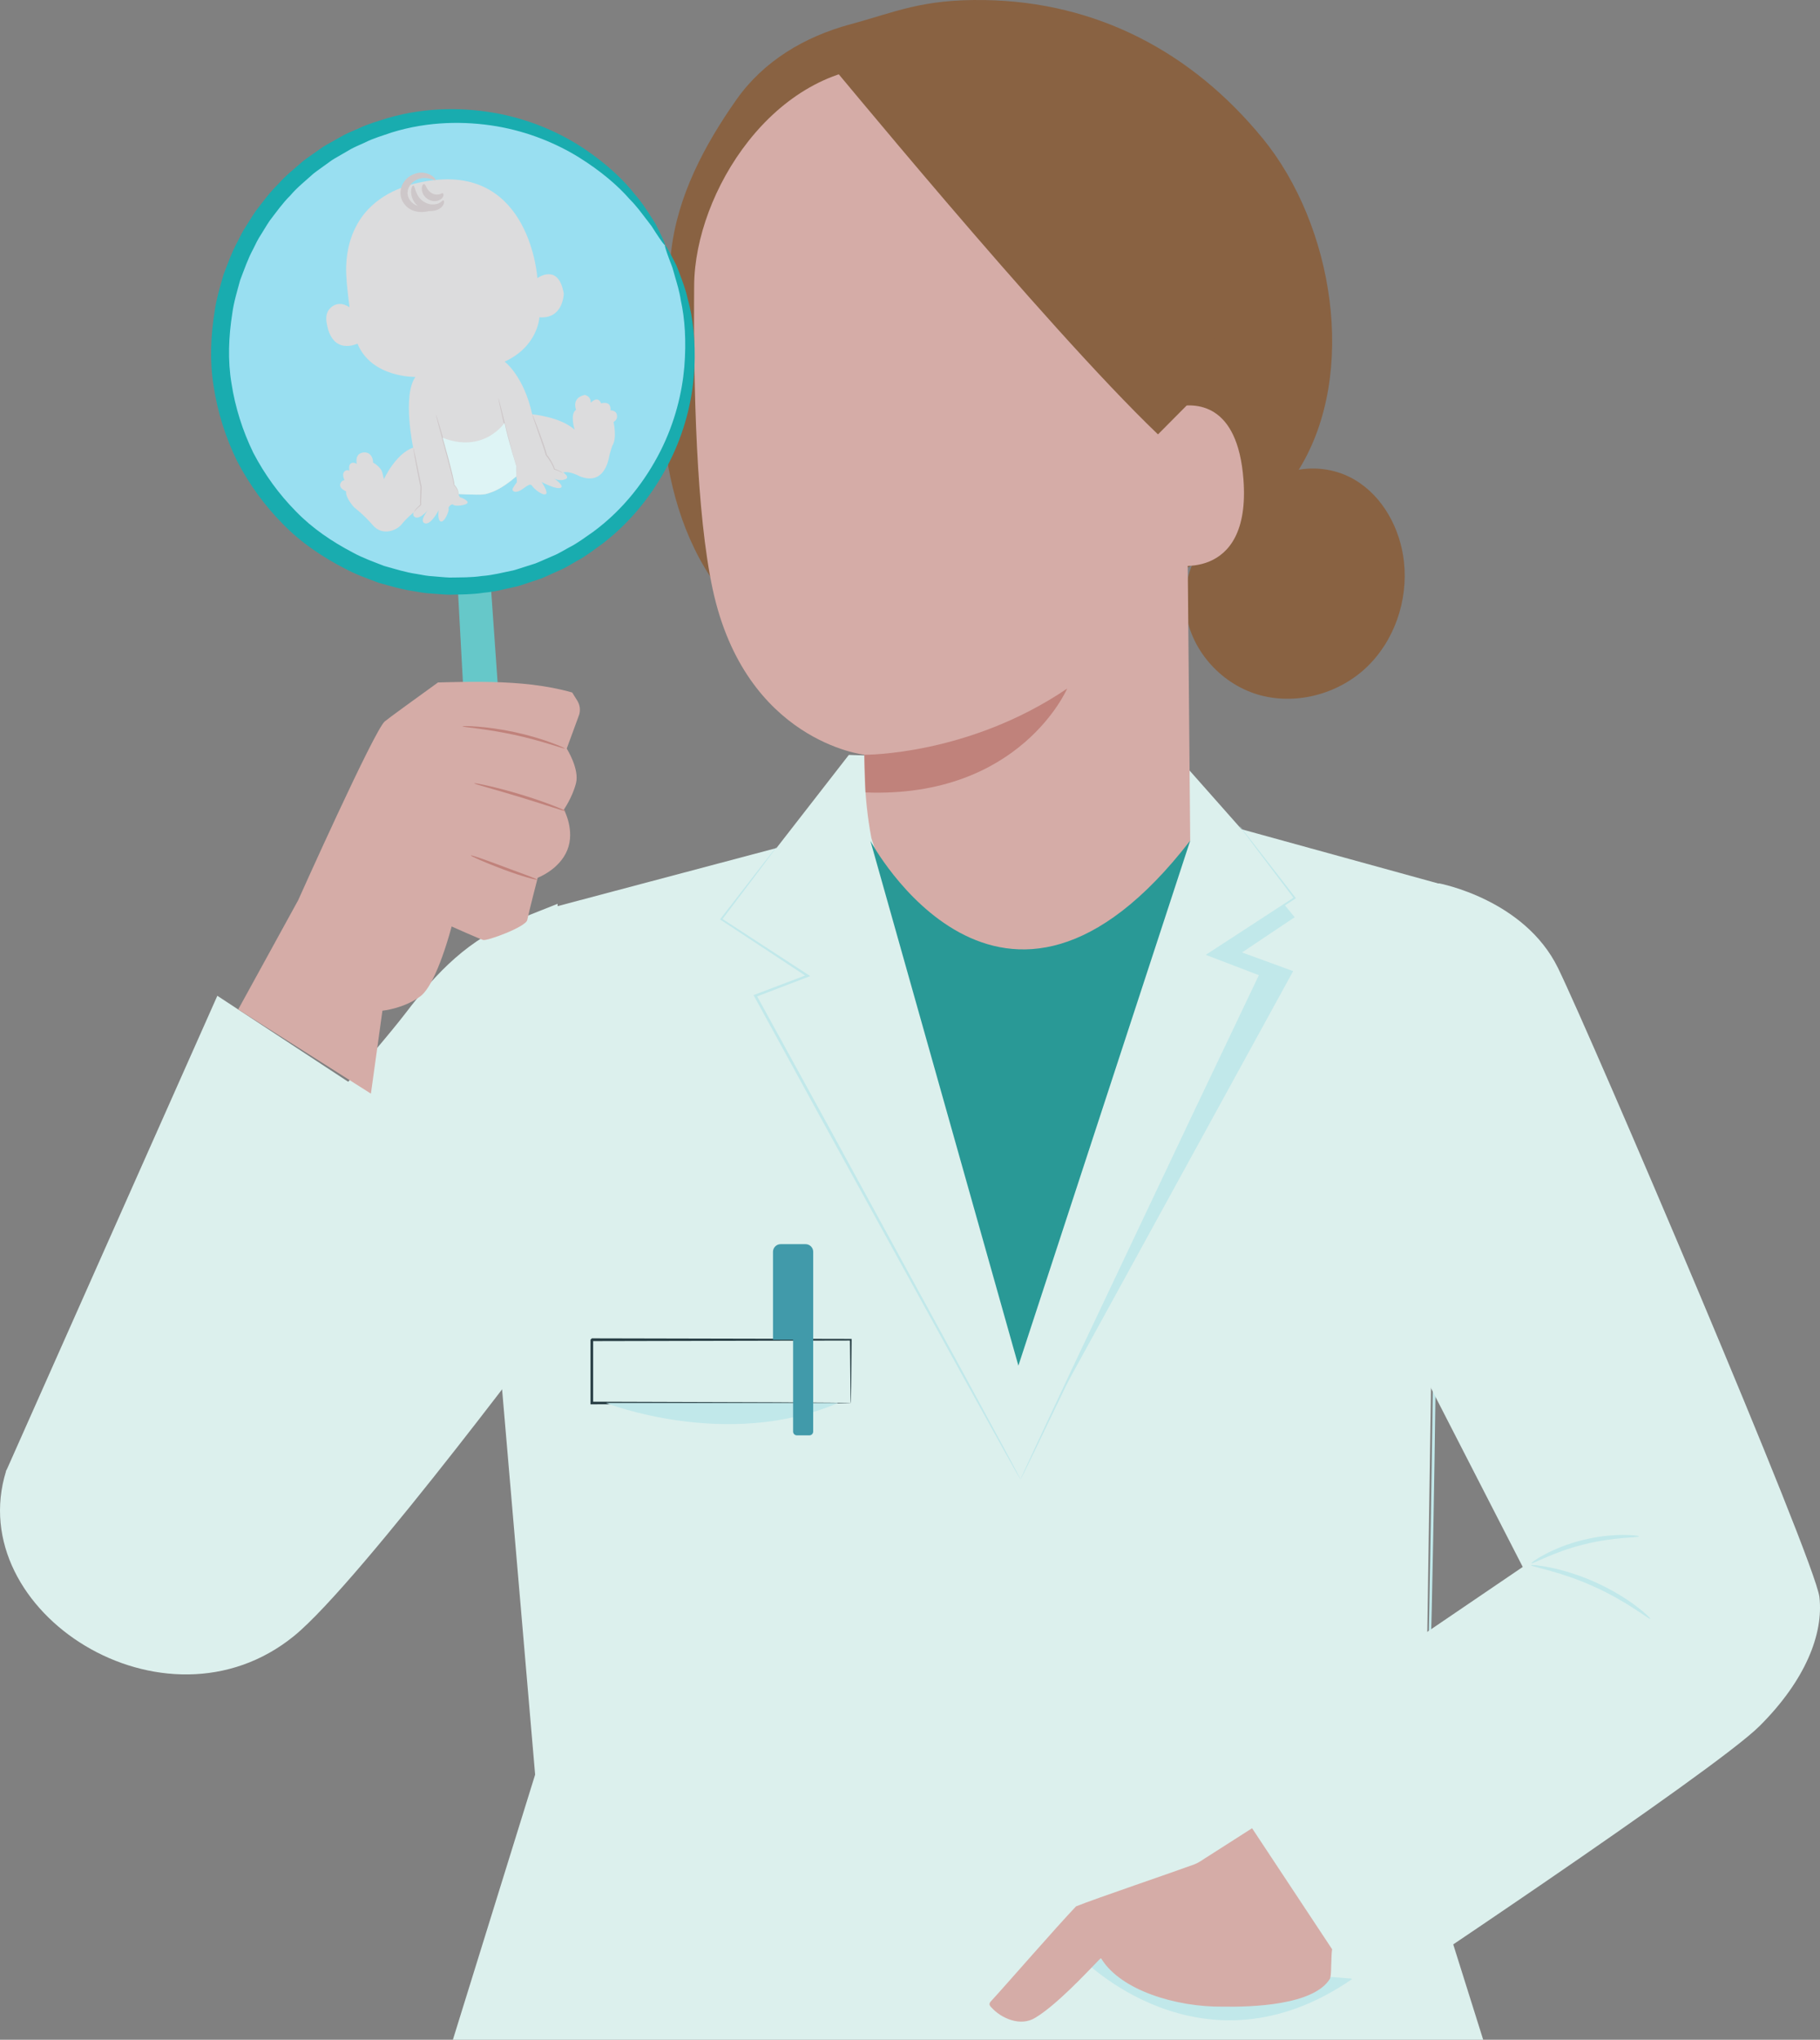<svg xmlns="http://www.w3.org/2000/svg" id="Calque_2" data-name="Calque 2" viewBox="0 0 674.84 756.01"><rect x="0" y="0" width="674.84" height="756.01" fill="#808080" stroke="none"/><defs><style>      .cls-1 {        fill: #d5aca7;      }      .cls-2 {        fill: #fbdad3;      }      .cls-3 {        fill: #dcf0ed;      }      .cls-4 {        fill: #299996;      }      .cls-5 {        opacity: .68;      }      .cls-6 {        fill: #66c8c9;      }      .cls-7 {        fill: #fefef6;      }      .cls-8 {        fill: #99dff1;      }      .cls-9 {        fill: #19acaf;      }      .cls-10 {        fill: #896242;      }      .cls-11 {        fill: #419aaa;      }      .cls-12 {        fill: #283e44;      }      .cls-13 {        fill: #e5bcb5;      }      .cls-14 {        fill: #c0827b;      }      .cls-15 {        fill: #c1e8ea;      }    </style></defs><g id="Calque_1-2" data-name="Calque 1"><path class="cls-3" d="M192.02,340.83c-18.27,7.26-29.74,19.09-41.68,34.72C128.72,403.83,2.64,542.33,2.24,545.28c-16.16,52.19,58.91,100.08,106.82,61.04,24.79-20.2,101.36-123.43,101.36-123.43l-3.67-147.91-14.73,5.85Z"></path><polygon class="cls-3" points="205.12 336.28 287.9 314.32 314.74 279.8 439.43 283.72 460.35 307.35 533.45 327.49 527.99 686.12 549.96 756.01 167.92 756.01 198.42 657.74 183.94 488.95 205.12 336.28"></polygon><path class="cls-10" d="M468.2,51.31C441.92,19.2,406.63.71,365.15.02c-23.41-.39-33.09,4.48-49.95,9.02-16.86,4.55-32.07,13.59-42.12,27.86-11.94,16.95-21.98,35.94-24.24,56.55-2.32,21.17-4.64,42.49-3.04,63.73,1.6,21.24,7.37,42.63,19.87,59.88l54.05,9.39c29.85,1.02,60.11,2,89.19-4.81,29.08-6.81,57.33-22.46,72.91-47.94,21.64-35.41,12.65-90.28-13.62-122.4Z"></path><path class="cls-10" d="M520.58,208.22c-1.34-12.19-7.73-24.18-18.3-30.42-10.56-6.24-25.32-5.59-34.12,2.96l-8.49,10.12c-13.31,5.67-21.68,20.8-20.07,35.18,1.61,14.38,12.67,27.05,26.51,31.28,13.84,4.22,29.71.13,40.29-9.73,10.58-9.87,15.76-25,14.18-39.38Z"></path><path class="cls-1" d="M439.15,70.3c-.36-10.42-8.64-18.82-19.05-19.35l-72.05-28.64-18.82,2.19c-42.35.15-71.56,46.86-71.84,81.16-.31,38.11.82,84.65,6.87,112.74,12.18,56.48,56.25,61.34,56.25,61.34,0-.09-.44,15.44,2.61,30.91l53.91,166.87,64.29-165.96-2.16-241.26Z"></path><path class="cls-14" d="M320.51,279.74s38.47.37,75.19-24.54c0,0-17.46,40.7-74.78,38.5l-.42-13.95Z"></path><path class="cls-1" d="M429.11,166.09c-.29-4.24,2.74-14.35,5.9-15.11,8.42-2.03,23.89-1.66,26.05,26.7,2.94,38.77-27.43,32.04-27.57,30.93-.11-.87-3.37-27.9-4.38-42.52Z"></path><path class="cls-10" d="M440.6,149.69l-11.23,11.31c-42.61-40.79-125.88-142.91-121.24-136.82,0,0,29.19-12.01,60.87-6.61,31.68,5.4,91.78,21.26,90.86,58.62-.92,37.37-19.26,73.49-19.26,73.49Z"></path><path class="cls-15" d="M378.39,548.33s-.16-.21-.41-.65c-.28-.48-.65-1.13-1.13-1.95-1-1.77-2.42-4.31-4.25-7.55-3.68-6.62-8.95-16.12-15.45-27.84-12.99-23.6-30.88-56.12-50.65-92.04-9.51-17.37-18.59-33.94-26.84-49.01l-.26-.47.5-.19c6.79-2.57,13.26-5.03,19.41-7.36l-.08.76c-12.3-8.11-23.1-15.23-31.97-21.08l-.29-.19.21-.27c6.48-8.36,11.63-15.01,15.2-19.6,1.75-2.23,3.12-3.96,4.08-5.18.45-.55.8-.99,1.07-1.32.24-.29.37-.44.39-.43s-.09.17-.31.48c-.25.35-.58.8-1,1.37-.93,1.24-2.25,3.01-3.94,5.29-3.51,4.64-8.58,11.34-14.96,19.78l-.08-.46c8.9,5.8,19.75,12.85,32.09,20.89l.71.46-.79.3c-6.14,2.35-12.6,4.83-19.38,7.42l.24-.66c8.27,15.06,17.37,31.62,26.9,48.97,19.67,35.98,37.47,68.55,50.39,92.18,6.39,11.78,11.56,21.34,15.17,28,1.75,3.28,3.12,5.84,4.08,7.64.44.84.78,1.5,1.04,2,.23.45.34.69.32.7Z"></path><path class="cls-15" d="M378.39,548.33s.08-.25.29-.72c.23-.51.54-1.2.93-2.07.86-1.86,2.09-4.53,3.67-7.93,3.25-6.92,7.91-16.85,13.66-29.1,11.64-24.57,27.69-58.43,45.42-95.83,8.74-18.34,17.08-35.83,24.64-51.7l.25.64c-6.78-2.6-13.24-5.07-19.38-7.42l-.79-.3.71-.46c12.34-8.03,23.19-15.09,32.09-20.89l-.08.46c-6.39-8.44-11.46-15.15-14.97-19.78-1.7-2.27-3.01-4.04-3.94-5.28-.42-.58-.75-1.03-1-1.37-.22-.31-.33-.47-.31-.48s.14.14.38.43c.27.33.62.77,1.07,1.32.96,1.22,2.32,2.95,4.07,5.18,3.56,4.6,8.71,11.24,15.2,19.61l.21.27-.29.19c-8.87,5.85-19.67,12.97-31.97,21.08l-.08-.76c6.15,2.33,12.62,4.78,19.41,7.36l.47.18-.22.46c-7.54,15.88-15.85,33.38-24.57,51.74-17.83,37.35-33.97,71.17-45.69,95.7-5.87,12.19-10.63,22.07-13.95,28.96-1.65,3.37-2.94,6.01-3.84,7.85-.43.86-.77,1.53-1.02,2.03-.24.46-.36.68-.38.68Z"></path><path class="cls-4" d="M322.75,311.67s48.5,90.55,118.57-.11l-63.71,194.6-54.86-194.49Z"></path><polygon class="cls-15" points="476.23 335.3 480.05 339.95 460.53 353.01 479.49 359.93 393.07 517.45 467.42 361.17 448.02 353.78 476.23 335.3"></polygon><path class="cls-15" d="M533.03,401.31s.03.25.05.72c0,.53.02,1.23.03,2.13,0,1.93.02,4.67.03,8.18-.03,7.16-.07,17.42-.12,30.08-.16,25.4-.5,60.48-1.11,99.22-.61,38.76-1.39,73.84-2.19,99.22-.42,12.69-.77,22.96-1.12,30.06-.17,3.5-.31,6.24-.4,8.17-.05.89-.1,1.59-.13,2.12-.03.48-.06.72-.08.72-.02,0-.03-.25-.02-.73,0-.53.02-1.23.03-2.13.05-1.93.12-4.67.21-8.17.19-7.16.46-17.41.8-30.06.62-25.39,1.29-60.46,1.89-99.22.55-38.72,1.05-73.77,1.41-99.21.18-12.65.33-22.91.44-30.07.07-3.5.12-6.25.16-8.18.03-.89.05-1.6.07-2.13.02-.48.04-.72.06-.72Z"></path><path class="cls-12" d="M315.44,519.99s-.02-.15-.03-.43c0-.32-.02-.71-.03-1.2-.02-1.11-.04-2.65-.07-4.61-.04-4.06-.09-9.87-.17-17.2l.3.3c-21.58.05-56.55.12-96.01.21.22-.23-.51.5.5-.5h0v5.98c0,1.98,0,3.95,0,5.91,0,3.91,0,7.77,0,11.55l-.49-.49c27.28.09,51.19.17,68.37.22,8.55.06,15.42.11,20.23.14,2.33.03,4.16.05,5.47.07.59.01,1.06.02,1.43.03.33.01.5.02.51.03s-.14.02-.44.03c-.36,0-.81.02-1.37.03-1.29.02-3.08.04-5.37.07-4.78.03-11.61.08-20.11.14-17.26.06-41.3.13-68.72.22h-.49s0-.5,0-.5c0-3.79,0-7.64,0-11.55,0-1.96,0-3.93,0-5.91v-2.99s0-1.5,0-1.5v-1.48h0v-.02c1.01-1.01.28-.28.51-.5,39.45.08,74.43.16,96.01.21h.3s0,.3,0,.3c-.07,7.41-.13,13.28-.17,17.38-.03,1.94-.05,3.45-.07,4.55-.01.47-.02.85-.03,1.15,0,.25-.02.38-.03.37Z"></path><path class="cls-15" d="M224.69,519.99s44.83,17.63,86.07,0h-86.07Z"></path><path class="cls-15" d="M400.75,725.54s44.81,46.63,100.81,7.82l-100.81-7.82Z"></path><path class="cls-11" d="M298.7,461.13h-9.25c-1.56,0-2.83,1.27-2.83,2.83v32.58h14.91v-32.58c0-1.56-1.27-2.83-2.83-2.83Z"></path><path class="cls-11" d="M300.11,531.99h-4.63c-.78,0-1.41-.63-1.41-1.41v-41.98h7.45v41.98c0,.78-.63,1.41-1.41,1.41Z"></path><line class="cls-15" x1="527.99" y1="686.12" x2="549.96" y2="756.01"></line><polygon class="cls-6" points="169.03 204.72 176.67 345.35 190.9 343.93 180.99 202.85 169.03 204.72"></polygon><circle class="cls-8" cx="168.73" cy="130.09" r="87.17"></circle><path class="cls-9" d="M246.57,90.84c-.21.1-1.36-1.46-3.34-4.49-.49-.76-1.04-1.62-1.64-2.55-.64-.91-1.43-1.85-2.22-2.9-1.61-2.09-3.38-4.56-5.81-6.98-4.47-5.15-10.88-10.62-19.04-15.69-8.18-5.02-18.43-9.37-30.32-11.42-11.83-1.99-25.36-1.9-38.87,2.26-3.33,1.16-6.79,2.12-10.05,3.77-1.65.77-3.36,1.45-4.99,2.31-1.6.93-3.21,1.86-4.83,2.8-.8.48-1.65.91-2.42,1.44l-2.3,1.66c-1.53,1.13-3.12,2.19-4.62,3.39-2.84,2.59-5.93,5-8.49,8.03-2.81,2.78-5.12,6.06-7.58,9.26-1.14,1.66-2.15,3.43-3.24,5.16-1.14,1.7-2.04,3.55-2.93,5.41-1.98,3.63-3.31,7.6-4.83,11.53-1.1,4.07-2.37,8.13-2.93,12.39-1.32,8.44-1.74,17.28-.26,26.02,1.36,8.74,4.07,17.37,8.05,25.55,4.21,8.07,9.54,15.39,15.75,21.68,6.15,6.38,13.51,11.3,21.08,15.27,3.76,2.08,7.79,3.48,11.71,5.02,4.06,1.12,8.04,2.41,12.14,2.98,2.03.39,4.05.77,6.09.86,2.04.15,4.06.39,6.08.46,4.04-.07,8.04.02,11.96-.58,3.95-.26,7.73-1.31,11.5-2.05,1.86-.49,3.66-1.15,5.48-1.7l2.71-.86c.89-.31,1.73-.73,2.6-1.09,1.72-.75,3.43-1.49,5.12-2.22,1.67-.8,3.23-1.77,4.83-2.63,3.27-1.64,6.1-3.85,9.01-5.84,11.38-8.39,19.49-19.21,24.92-29.91,5.43-10.77,8.02-21.6,8.85-31.16.78-9.58.19-17.99-1.29-24.64-.5-3.39-1.43-6.28-2.16-8.82-.37-1.26-.66-2.46-1.01-3.51-.39-1.04-.75-1.98-1.08-2.83-1.26-3.4-1.83-5.25-1.63-5.35s1.19,1.54,2.87,4.82c.42.83.89,1.75,1.4,2.76.46,1.04.86,2.22,1.34,3.48.94,2.53,2.09,5.44,2.82,8.89,1.92,6.77,2.94,15.45,2.49,25.48-.5,10.01-2.87,21.47-8.32,32.98-5.45,11.43-13.84,23.12-25.82,32.27-3.06,2.18-6.06,4.58-9.51,6.39-1.69.95-3.35,2.01-5.12,2.88-1.8.81-3.61,1.63-5.44,2.45-.92.39-1.82.86-2.77,1.2l-2.88.96c-1.94.62-3.86,1.34-5.85,1.89-4.04.86-8.08,2.01-12.32,2.35-4.2.68-8.5.65-12.85.75-2.17-.05-4.35-.29-6.54-.43-2.2-.09-4.38-.47-6.57-.87-4.42-.59-8.72-1.93-13.09-3.12-4.24-1.61-8.58-3.11-12.65-5.33-8.19-4.23-16.14-9.53-22.82-16.4-6.74-6.78-12.51-14.69-17.04-23.4-4.31-8.82-7.23-18.16-8.67-27.61-1.55-9.45-1.09-18.99.39-28.09.64-4.59,2.02-8.97,3.24-13.34,1.64-4.23,3.12-8.48,5.28-12.38.98-2,1.96-3.97,3.2-5.8,1.19-1.85,2.29-3.74,3.54-5.51,2.66-3.43,5.19-6.92,8.24-9.88,2.79-3.21,6.12-5.78,9.21-8.51,1.62-1.27,3.35-2.39,5-3.58l2.49-1.75c.84-.56,1.75-1.01,2.61-1.51,1.75-.98,3.48-1.95,5.21-2.92,1.75-.9,3.59-1.6,5.36-2.4,3.51-1.7,7.22-2.69,10.79-3.85,14.48-4.19,28.86-3.99,41.3-1.57,12.5,2.47,23.12,7.37,31.47,12.92,8.33,5.6,14.7,11.59,19.01,17.15,2.34,2.63,4,5.29,5.47,7.55.73,1.14,1.44,2.16,2,3.14.51,1.01.97,1.94,1.39,2.76,1.63,3.31,2.37,5.07,2.17,5.18Z"></path><polygon class="cls-3" points="80.59 369.07 2.24 545.28 101.91 592.67 158.16 420.02 80.59 369.07"></polygon><path class="cls-1" d="M212.15,256.66c-9.57-2.73-19.64-3.62-29.55-3.88-6.73-.17-13.46-.02-20.19.16-9.23,6.65-18.01,13.02-19.73,14.43-3.87,3.17-32.13,66.3-32.13,66.3l-22.23,40.47,49.21,31.2,4.27-30.74s7.86-.75,14.03-5.31c6.17-4.56,11.63-25.91,11.63-25.91,0,0,10.22,4.57,11.69,5.01,1.47.44,15.87-4.85,16.36-7.43.49-2.58,3.87-15.64,3.87-15.64,0,0,8.03-2.97,10.98-10.28,2.95-7.31-1.27-15-1.27-15,0,0,3.12-4.47,4.48-9.74,1.36-5.27-3.43-12.85-3.43-12.85l4.61-12.56c.52-1.73.28-3.6-.67-5.15-.53-.86-1.18-1.91-1.92-3.08Z"></path><path class="cls-14" d="M174.59,317.06c.11-.27,5.63,1.71,12.39,4.24,6.76,2.54,12.29,4.47,12.21,4.73-.08.27-5.77-1.24-12.56-3.79-6.79-2.53-12.14-4.94-12.04-5.18Z"></path><path class="cls-14" d="M175.83,290.33c.03-.13,1.99.19,5.13.9,3.13.7,7.43,1.81,12.12,3.23,4.69,1.42,8.88,2.89,11.87,4.05,3,1.15,4.81,1.98,4.76,2.1-.05.13-1.95-.45-5-1.43-3.05-.98-7.26-2.34-11.93-3.76-4.67-1.42-8.92-2.63-12-3.51-3.08-.88-4.98-1.45-4.95-1.59Z"></path><path class="cls-14" d="M171.51,269.21c0-.13,2.19-.16,5.72.12,3.52.27,8.37.89,13.65,2.03,5.27,1.15,9.95,2.58,13.27,3.8,3.32,1.21,5.3,2.14,5.25,2.26-.05.14-2.12-.55-5.48-1.58-3.36-1.03-8.03-2.35-13.26-3.49-5.23-1.13-10.03-1.86-13.51-2.31-3.48-.45-5.65-.67-5.64-.83Z"></path><g class="cls-5"><g id="bb&#xE9;"><g><path class="cls-2" d="M128.57,104.67c-.16-1.91-.26-3.83-.22-5.75.07-3.18.53-6.35,1.42-9.41,1.12-3.83,2.96-7.44,5.5-10.53,3.19-3.87,7.38-6.76,11.97-8.73,3.97-1.7,8.21-2.74,12.48-3.34,36.94-5.19,39.54,36.17,39.54,36.17,0,0,7.84-5.78,9.78,5.74,0,0-.1,9.48-9.04,8.78,0,0-.47,10.75-12.88,16.43,0,0,7.09,5.27,10.22,19.52,0,0,10.39.91,15.73,5.71,0,0-1.87-5.82.53-7.38,0,0-1.85-4.42,3.23-5.51,0,0,2.32.39,2.22,2.92,0,0,2.56-2.94,3.85.22,0,0,3.82-1.23,3.48,2.6,0,0,2.52-.19,2.42,2.35,0,0,.11,1.08-1.3,1.97,0,0,1.39,6-.46,8.76,0,0-.87,2.5-1.19,4.16s-2.07,10.64-10.85,7.2c0,0-3.88-2.14-6.15-1.43,0,0,3.02,1.96.34,2.65s-4.17-.78-4.17-.78c0,0,4.54,3.08,2.86,3.81s-7.04-2.14-7.04-2.14c0,0,2.74,4.02,1.47,4.52s-4.27-2.04-4.74-2.74-.85-1.01-1.62-.63c-1.06.51-1.92,1.38-2.96,1.94-.64.35-1.6.69-2.33.44-1.21-.41-.37-1.45.05-2.14.27-.44.59-.86.91-1.28,0,0,.13-.91-.21-2.22,0,0-7.28,7.03-13.87,6.82-6.59-.21-7.54-.25-7.54-.25,0,0,.4,1.3.74,1.27s3.18,1.22,2.58,2.07-4.56,1.31-5.2.65-2.1.9-1.78,1.46-1.43,5.06-2.86,4.72-.81-4.23-.81-4.23c0,0-2.85,5.65-5.14,4.9s1.21-4.99,1.21-4.99c0,0-3.9,4.75-5.47,2.07,0,0-.24-.93.3-1.3,0,0-2.94,2.4-4.64,4.59s-7.05,4.52-10.64.38c-3.59-4.14-6.76-6.47-6.92-6.61s-3.44-3.78-3.02-5.99c0,0-3.69-1.38-1.61-3.72,0,0,.53-.43,1-.43,0,0-1.35-2.51.32-3.47,0,0,.63-.51,1.58,0-.25-.13-.19-1.33-.17-1.55.2-1.59,1.68-1.75,2.83-1.01,0,0-.95-3.66,2.23-4.2s4,2.81,3.76,3.69c0,0,2.97,1.56,3.52,3.87l.54,2.31s4.36-9.48,10.85-11.7c0,0-4.08-19.25.83-26.19,0,0-16.25.38-21.48-12.33.03.08-1.81.6-1.92.63-1.38.3-2.86.34-4.21-.12-2.93-.98-4.41-3.99-5.02-6.82-.55-2.5-.87-4.9,1.08-6.87,2.08-2.09,4.81-1.92,7.15-.3-.09-.06-.1-.64-.11-.74-.11-.76-.2-1.53-.29-2.29-.24-2.07-.49-4.15-.67-6.23Z"></path><g><path class="cls-13" d="M170.03,183.15c-.11.04.06-1.57-1.72-3.31-.22-1.49-.64-3.1-1.12-5.03-.5-1.9-1.06-4.02-1.65-6.26-1.1-4.11-2.1-7.83-2.82-10.53-.35-1.35-.63-2.44-.83-3.2-.19-.76-.28-1.18-.25-1.19.03,0,.18.4.42,1.14.23.75.56,1.83.97,3.16.79,2.68,1.85,6.38,2.95,10.5.6,2.24,1.14,4.36,1.61,6.28.45,1.89.86,3.67,1,4.98.79.81,1.23,1.8,1.36,2.43.07.33.1.59.1.76,0,.17,0,.26-.02.27Z"></path><path class="cls-13" d="M191.49,176.8s-.1-.34-.16-.99c-.06-.63-.1-1.61-.03-2.72-.98-2.51-2.09-6.46-3.2-10.82-1.02-4.03-1.87-7.69-2.45-10.35-.29-1.33-.51-2.41-.66-3.16-.14-.75-.21-1.17-.18-1.17.03,0,.15.4.35,1.13.19.74.46,1.81.8,3.12.66,2.64,1.57,6.28,2.58,10.31,1.12,4.38,2.14,8.24,3.06,10.89-.22,2.37-.04,3.73-.12,3.75Z"></path><path class="cls-13" d="M153.6,189.76s.08-.36.45-.89c.19-.26.44-.57.77-.88.3-.32.78-.66,1.02-1.04.01-.04,0-.07,0-.08-.02-.08-.05-.19-.05-.26-.02-.16-.02-.31-.03-.47,0-.31,0-.64,0-.97.02-.67.04-1.38.06-2.13.02-.75.06-1.54.07-2.34v-.29s0-.01,0-.02h0s-.02.02.08-.04l.05-.03c-.06.04.21-.14-.12.08h0s0-.04,0-.04l-.06-.21-.14-.62c-.09-.41-.17-.83-.26-1.26-.69-3.39-1.26-6.47-1.65-8.7-.19-1.12-.34-2.02-.44-2.65-.09-.63-.13-.98-.1-.98.03,0,.13.33.27.95.14.62.34,1.52.58,2.62.46,2.22,1.09,5.29,1.78,8.68.09.42.17.84.26,1.25l.13.6s.01.06.02.09c0,.01.07.21.06.25v.32c0,.83-.06,1.61-.09,2.36-.03.75-.07,1.46-.1,2.12,0,.33-.01.65-.02.96,0,.15,0,.3.01.44,0,.08.02.11.02.17.04.13.02.24-.02.34-.18.32-.4.46-.6.64-.19.16-.38.32-.55.47-.34.29-.6.57-.8.8-.4.48-.56.8-.59.78Z"></path><path class="cls-13" d="M208.61,175.43s-.04-.08-.16-.17c-.12-.09-.31-.21-.58-.34-.27-.13-.6-.27-1-.42-.2-.07-.41-.15-.64-.23-.25-.08-.52-.17-.8-.27-.05-.16-.11-.32-.17-.49-.06-.14-.11-.28-.17-.43-.12-.29-.26-.59-.42-.89-.31-.61-.69-1.24-1.13-1.89-.22-.32-.45-.65-.69-.98-.12-.16-.25-.33-.38-.49l-.11-.13c-.08-.06-.07-.23-.08-.24l-.06-.29c-.22-.82-.51-1.67-.79-2.53-1.15-3.33-2.19-6.34-2.95-8.52-.37-1.09-.67-1.98-.87-2.59-.2-.62-.29-.96-.26-.97.03-.01.18.31.43.91.25.6.6,1.46,1.01,2.54.83,2.16,1.95,5.14,3.08,8.48.28.87.57,1.72.79,2.57l.07.34c.02.08,0,.04.01.05l.09.11c.13.17.25.34.38.51.24.34.47.67.69,1.01.43.67.8,1.32,1.11,1.95.15.32.29.63.41.93.06.15.11.3.16.45.04.12.07.24.11.36.23.09.44.17.65.25.22.09.44.18.63.27.39.17.72.34.99.49.26.15.45.3.56.42.11.12.1.24.1.23Z"></path></g></g><path class="cls-13" d="M161,77.16c.1.29-1.45,1.31-4.44,1.44-1.46.01-3.4-.22-5.17-1.52-.88-.64-1.63-1.53-2.18-2.58-.55-1.06-.82-2.36-.7-3.64.24-2.61,1.9-4.65,3.7-5.71,1.78-1.08,3.8-1.35,5.32-1.05,1.55.28,2.61.97,3.22,1.51.61.56.82.98.72,1.11-.23.35-1.71-.72-4.12-.77-1.19,0-2.56.35-3.83,1.24-1.23.86-2.24,2.29-2.39,3.9-.17,1.59.66,3.13,1.76,4.08,1.1.97,2.55,1.37,3.78,1.57,2.52.34,4.23.02,4.33.42Z"></path><path class="cls-13" d="M164.37,74.27c.16.02.34.31.26.87-.06.54-.47,1.35-1.27,1.94-.79.59-1.86,1.02-3.1,1.12-.61.06-1.32.03-1.99-.13-.67-.15-1.33-.4-1.96-.74-1.25-.69-2.25-1.67-2.89-2.74-.66-1.09-.89-2.18-.96-3.06-.11-1.8.45-2.8.79-2.75.38.04.52,1.03,1.04,2.37.26.67.62,1.42,1.14,2.07.53.67,1.27,1.31,2.14,1.79.44.24.89.42,1.33.55.44.13.83.19,1.27.21.86.04,1.66-.1,2.24-.31,1.19-.38,1.56-1.23,1.95-1.2Z"></path><path class="cls-13" d="M164.11,71.63c.17.02.35.22.34.62,0,.39-.25.99-.78,1.42-.52.44-1.24.76-2.08.85-.41.05-.91.04-1.37-.07-.46-.1-.91-.26-1.33-.5-.85-.47-1.51-1.14-1.93-1.88-.43-.76-.56-1.49-.56-2.08.01-1.2.49-1.83.84-1.77.37.05.59.66.99,1.39.39.77.96,1.48,1.93,2.02.23.13.47.23.7.31.22.08.41.11.65.14.46.05.9.02,1.22-.03.33-.05.57-.13.79-.24.22-.1.41-.23.59-.2Z"></path></g><path class="cls-7" d="M164.13,162.25s4.31,14.99,4.38,17.45c0,0,1.6,1.62,1.55,3.39,0,0,8.56.56,10.49-.12,1.93-.67,4.56-1.12,10.96-6.46,0,0-.09-1.72.01-3.58,0,0-2.78-8.63-4.45-16.19,0,0-7.66,11.49-22.94,5.51Z"></path></g><path class="cls-1" d="M399.01,706.55c7.14-2.87,35.98-12.65,43.78-15.53,2.25-.9,2.98-1.7,5.69-3.34,7.76-4.96,24.03-15.36,28.04-17.91.77-.46,1.44-.96,2.02,0,3.15,4.86,23.59,35.65,27.89,42.45.69,1.34-2.35,2.36-3.59,3.24-1.94,1.11-4.1,2.31-6.03,3.45-1.99,1.18-2.74,2.12-2.95,4.16-.15,1.3-.15,2.65-.21,3.98-.16,2.15.06,4.37-.48,6.28-5.99,9.91-29.11,10.58-39.85,10.4-17.22.17-37.57-6.03-44.82-17.57-.15-.2-.24-.36-.5-.2-.24.15-.64.58-1.34,1.32-3.93,4.02-15.12,16.05-22.93,20.65-5.35,3.2-12.41.26-16.2-3.99-.81-.81-.82-1.43-.1-2.19,5.7-6.18,23.7-26.92,31.54-35.17l.03-.02Z"></path><path class="cls-3" d="M533.55,327.4s31.69,5.83,44.18,31.45c12.49,25.62,95.3,219.41,96.89,233.05,1.59,13.64-5.18,30.91-22.22,47.86-17.04,16.95-145.48,102.32-145.48,102.32l-55.73-84.23,113.43-77.09-73.92-144s5.46-98.85,42.86-109.35Z"></path><path class="cls-15" d="M611.92,599.98c-.36.42-8.76-6.55-21.08-12.02-12.27-5.57-23.3-7.33-23.18-7.85.03-.2,2.83-.03,7.25.88,4.42.9,10.43,2.65,16.69,5.46,6.25,2.81,11.48,6.12,15.01,8.78,3.54,2.66,5.45,4.6,5.3,4.76Z"></path><path class="cls-15" d="M607.69,569.42c0,.53-9.43.19-20.49,3.02-11.09,2.72-19.11,7.42-19.38,6.96-.29-.3,7.51-5.77,18.93-8.58,11.39-2.9,21.04-1.79,20.95-1.39Z"></path></g></svg>